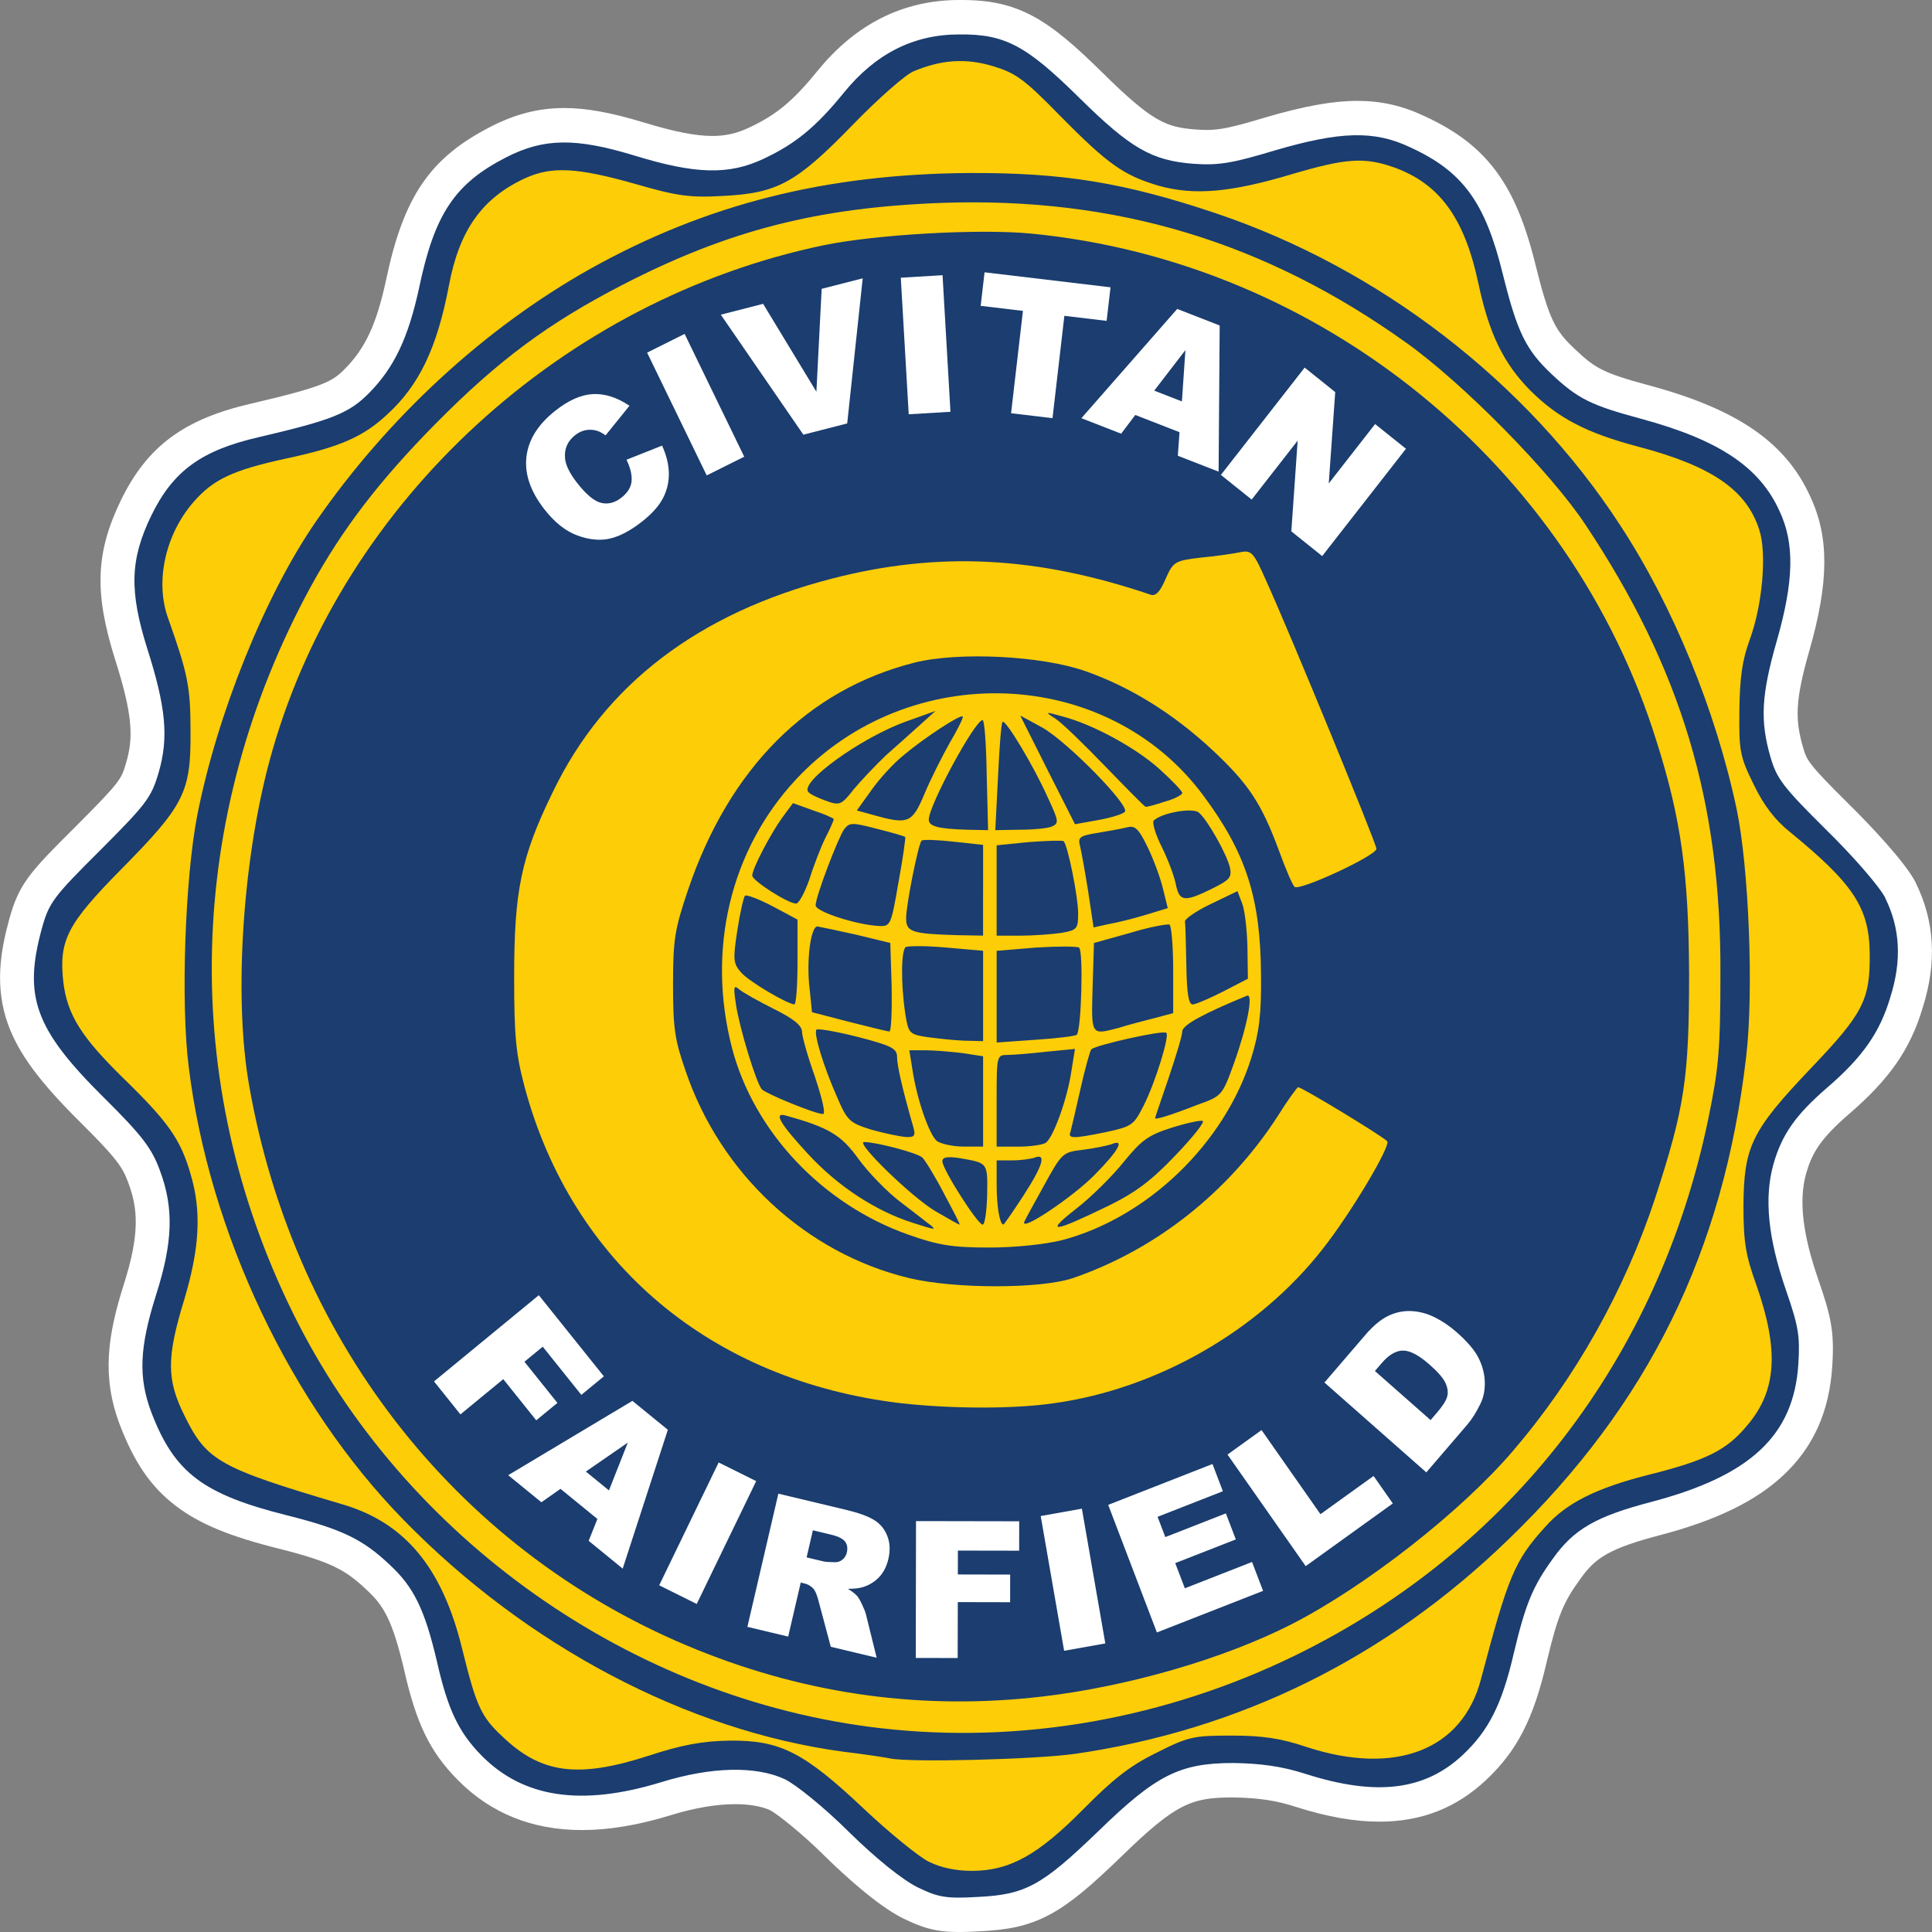 <svg xmlns="http://www.w3.org/2000/svg" id="Layer_1" viewBox="0 0 720 720"><rect x="0" y="0" width="720" height="720" fill="#808080" stroke="none"/><defs><style>      .cls-1 {        fill: #fff;      }      .cls-2 {        fill: #fdcd08;      }      .cls-3 {        fill: #1b3d6f;      }    </style></defs><path class="cls-1" d="M713.93,328.93l-.09-.18c-3.85-7.51-17.21-21.59-24.51-28.75-15.69-15.56-16.02-16.72-17.41-21.56-2.93-10.2-3.01-17.16,2.36-35.91,7.36-25.7,7.45-42.39.32-57.55-9.11-20.06-27.01-32.41-59.82-41.3-17.47-4.71-20.22-6.37-27.87-13.58-7.14-6.72-9.5-10.65-14.56-30.99-3.84-15.64-8.29-26.38-14.45-34.83-6.49-8.91-14.85-15.4-27.1-21.03-8.16-3.86-16.11-5.66-25.01-5.66s-19.68,1.91-34.25,6.18l-.09.03c-12.04,3.63-16.71,4.63-21.72,4.63-1.2,0-2.5-.05-4.09-.17-10.92-.84-16.02-2.67-34.62-21.01C390.67,7.13,379.66,0,358.44,0c-.34,0-.68,0-1.02,0-20.77.02-38.5,8.89-52.71,26.37-9.15,11.25-15.33,16.39-25.45,21.15-4.59,2.18-8.84,3.15-13.77,3.15-6.27,0-14.35-1.59-25.43-5h-.04c-12.28-3.74-21.46-5.41-29.78-5.41-9.42,0-18.09,2.2-27.29,6.91-22.67,11.59-32.53,26-39.06,57.12-3.54,16.42-7.69,25.4-15.3,33.12-4.62,4.68-7.61,6.63-34.86,12.97-25.18,5.79-38.83,15.89-48.67,36.04l-.02.05c-9.4,19.45-9.96,34.36-2.21,59.08l.02.06c6.87,21.55,6.8,29.65,4.13,38.74-1.77,6.05-1.99,6.82-18.5,23.39-17.54,17.43-21.38,21.58-25.06,34.9v.04c-3.12,11.36-5.59,24.91-.36,39.23,3.92,10.73,11.63,21.18,26.64,36.09,14.04,13.9,16.01,17.09,18.09,22.71,3.58,9.6,4.45,18.93-1.72,38.17l-.02.07c-5.9,18.75-8.2,33.97-1.45,51.88l.02.05c5.44,14.26,11.71,23.34,20.98,30.38,8.77,6.66,19.89,11.27,38.38,15.9,19.29,4.85,24.79,7.9,32.54,15.22l.12.12c6.24,5.74,9.55,11.11,13.89,29.49,4.6,20.38,9.67,30.82,20.07,41.36,12.22,12.38,27.77,18.66,46.22,18.66,10.11,0,20.96-1.81,33.17-5.54l.06-.02c8.63-2.68,16.91-4.09,23.95-4.09,5.27,0,9.79.79,13.08,2.28,2.26,1.18,11.43,8.25,20.4,17.17l.06.06c6.58,6.46,19.08,18.02,28.78,22.94l.2.1c7.13,3.46,12.07,5.1,20.81,5.1,2.06,0,4.46-.08,7.75-.27,9.95-.48,17.86-1.73,26.48-6.42,7.88-4.28,15.66-11.14,26.44-21.54l.04-.04c20.36-19.83,26.09-21.88,41.56-21.89,9.5.17,16.02,1.15,23.23,3.49l.07.02c11.67,3.72,21.87,5.52,31.16,5.52h0c15.65,0,28.66-5.08,39.77-15.54,11.56-10.87,17.68-22.81,22.59-44.03,4.22-17.77,6.47-22.56,12.55-30.91l.09-.13c5.41-7.63,10.65-11.2,29.33-16.09,21.1-5.54,35.78-12.65,46.18-22.36,11.22-10.48,17.19-23.79,18.26-40.66.83-12.75-.38-18.37-5.24-32.43-5.85-16.9-7.28-29.41-4.5-39.39,2.18-7.53,5.14-12.79,15.96-22.16,15.12-13,22.84-24.12,27.48-39.61,5.35-16.96,4.49-32.22-2.62-46.63Z"></path><g><g><path class="cls-3" d="M702.62,334.66c-2.19-4.27-11.81-15.38-22.1-25.47-16.02-15.9-18.39-18.97-20.75-27.18-3.88-13.5-3.37-23.07,2.36-43.07,6.41-22.39,6.75-36.41,1.01-48.54-7.42-16.41-22.6-26.49-51.62-34.35-18.39-4.96-23.45-7.35-33.23-16.58-9.61-9.06-12.82-15.55-18.22-37.26-6.58-26.83-14.84-38.29-34.58-47.34-13.33-6.32-25.98-5.98-50.43,1.2-15.86,4.79-21.08,5.64-30.36,4.96-15.52-1.2-23.45-5.81-42.51-24.61-19.74-19.48-27.66-23.76-44.7-23.59-17.04,0-31.21,7.18-43.01,21.71-10.29,12.65-17.88,18.97-29.86,24.61-12.99,6.15-25.47,5.81-48.24-1.2-21.93-6.67-33.74-6.49-47.74.68-19.06,9.74-26.65,21.02-32.39,48.37-4.05,18.8-9.28,29.91-18.72,39.48-7.42,7.52-13.83,10.08-40.99,16.41-21.59,4.96-32.05,12.65-40.15,29.23-7.93,16.41-8.27,28.03-1.52,49.57,6.92,21.71,8.1,33.16,4.22,46.32-2.7,9.23-4.55,11.62-21.76,28.88-17.54,17.43-19.06,19.48-21.76,29.23-6.92,25.3-2.53,37.43,22.94,62.73,14.68,14.53,18.05,19.14,21.08,27.35,5.23,14.02,4.89,26.66-1.52,46.66-6.07,19.31-6.58,30.42-1.69,43.41,8.6,22.56,19.23,30.59,50.6,38.46,20.41,5.13,28.17,8.89,38.12,18.29,9.11,8.37,13.16,16.75,17.71,36.06,4.05,17.95,8.1,26.49,16.7,35.21,15.52,15.72,37.11,18.97,66.8,9.91,18.72-5.81,35.25-6.15,46.05-1.2,4.05,1.88,14.84,10.6,23.95,19.66,10.46,10.26,19.9,17.78,25.64,20.68h0c7.76,3.76,10.63,4.27,22.43,3.59,17.71-.85,23.78-4.1,44.87-24.44,21.59-21.02,30.36-25.47,50.43-25.47,10.12.17,18.05,1.2,26.99,4.1,26.31,8.37,44.36,6.15,58.53-7.18,9.45-8.89,14.51-18.63,18.89-37.6,4.39-18.46,7.08-25.12,14.68-35.55,7.76-10.94,16.19-15.72,36.43-21.02,37.11-9.74,53.3-24.78,54.99-51.45.67-10.43,0-14.19-4.55-27.35-6.75-19.48-8.27-34.53-4.72-47.17,3.2-11.11,8.27-18.29,19.9-28.37,13.33-11.45,19.74-20.68,23.61-33.67,4.39-13.84,3.71-25.81-1.86-37.09Z"></path><g><path class="cls-2" d="M346.11,693.81c-3.71-1.88-14.68-10.77-24.29-19.83-22.43-21.19-31.21-25.47-49.93-25.3-10.12.17-17.71,1.54-30.19,5.64-26.48,8.55-40.15,6.67-54.65-7.35-7.76-7.18-9.61-11.45-14.68-31.96-7.42-30.77-21.42-47.69-45.21-54.52-45.54-13.5-50.1-16.07-58.36-32.82-6.75-13.5-6.75-21.71-.17-43.24,5.74-19.14,6.58-32.99,2.36-47-3.71-12.82-8.27-19.31-24.96-35.55-15.69-15.38-20.92-23.59-22.43-35.89-1.69-15.55,1.35-21.54,21.59-42.05,23.61-23.93,25.98-28.71,25.81-51.45,0-16.58-1.01-21.36-8.27-41.87-5.06-13.67-1.18-31.28,9.28-43.41,7.42-8.55,14.68-11.96,34.24-16.24,20.07-4.27,29.01-8.03,38.12-16.58,11.81-10.77,18.55-24.78,22.94-48.03,3.88-20.68,12.48-32.65,28.51-39.99,9.78-4.44,19.23-3.93,40.48,2.05,15.86,4.61,20.58,5.3,33.06,4.61,20.41-1.03,27.33-4.79,48.41-26.49,9.45-9.74,19.74-18.8,22.77-20,10.29-4.27,19.23-4.96,29.52-1.88,8.43,2.56,11.64,4.79,24.8,18.29,18.05,18.29,23.78,22.39,37.11,26.32,12.99,3.59,26.48,2.56,49.76-4.44,19.74-5.81,26.65-6.32,37.45-2.56,17.04,5.98,26.48,18.63,31.71,43.07,4.05,19.14,9.45,30.08,19.4,40.17,10.46,10.43,21.08,15.9,40.48,21.02,27.16,7.18,40.15,16.07,44.87,30.94,2.87,8.72,1.18,28.03-3.54,40.85-2.87,7.86-3.71,14.19-3.88,26.49-.17,15.04.17,17.09,5.4,27.69,3.71,7.69,7.93,13.16,13.49,17.6,23.61,19.31,29.52,28.2,29.69,45.29.17,17.43-2.53,22.39-22.1,42.9-22.1,23.24-24.8,29.06-24.96,51.1,0,13.5.84,18.46,4.72,29.23,8.6,24.44,7.76,39.65-3.37,52.64-7.59,9.23-15.35,12.99-36.43,18.29-19.74,4.96-31.04,10.6-38.96,19.66-11.3,12.48-13.66,18.29-23.78,56.57-6.92,26.49-31.88,36.06-64.94,25.3-9.61-3.25-16.36-4.27-28-4.27-14.17,0-16.02.34-28.17,6.49-9.78,4.79-16.19,9.91-26.99,20.85-16.87,17.09-27.49,23.07-41.66,23.07-5.9,0-11.64-1.2-16.02-3.42h0ZM400.43,653.64c61.57-8.89,116.05-35.72,161.59-79.82,52.29-50.42,80.29-107.34,88.72-179.98,2.87-24.1,1.01-70.59-3.54-92.3-7.76-36.75-23.78-75.89-43.52-105.97-34.75-53.33-89.57-95.54-150.46-116.05-34.07-11.45-57.01-15.21-91.93-15.04-53.47.34-98.17,11.62-141.35,35.72-39.3,22.05-75.4,55.38-102.22,94.18-18.89,27.35-36.77,71.61-44.19,109.39-4.55,23.24-6.24,69.9-3.2,93.83,7.59,61.7,37.95,125.79,80.12,168.87,45.88,47,105.59,78.45,163.62,86.31,8.43,1.03,16.36,2.22,17.71,2.56,7.93,1.54,53.98.34,68.65-1.71Z"></path><path class="cls-2" d="M328.4,644.07c-92.94-10.6-177.96-70.76-219.28-154.85-42.51-86.31-39.98-184.76,6.58-270.39,11.81-21.54,25.47-39.48,46.56-60.85,23.45-23.76,42.17-37.6,69.66-51.79,39.47-20.34,72.7-28.88,119.26-30.59,64.94-2.22,120.27,14.53,172.9,52.13,21.08,15.04,53.81,48.2,66.8,67.85,35.59,53.5,50.6,103.23,50.27,167.5,0,28.2-.67,35.21-4.55,54.01-18.39,88.88-73.71,160.66-153.83,199.8-48.24,23.59-102.22,33.16-154.34,27.18ZM388.28,632.28c32.05-3.76,67.64-14.02,93.11-27,27.66-14.19,63.25-42.05,82.48-64.61,23.45-27.35,41.66-59.99,52.96-94.18,10.96-33.67,12.65-44.61,12.65-83.41-.17-37.09-2.87-57.6-12.14-86.83-32.05-103.06-125.33-178.78-233.11-189.2-19.4-1.88-57.52.34-76.92,4.27-97.33,20.17-178.97,94.86-205.79,188.35-10.96,37.94-14.68,91.44-8.6,125.28,17.04,96.57,79.28,174.68,167.33,210.06,41.33,16.58,83.83,22.39,128.03,17.26h0Z"></path></g></g><g><path class="cls-2" d="M335.83,522.95c-70.68-8.37-122.63-51.96-140.34-117.93-3.2-12.14-3.88-18.63-3.88-40.85,0-32.13,2.53-44.78,14.51-69.22,19.23-39.82,54.15-66.49,103.91-79.31,39.64-10.26,76.41-8.37,118.75,5.98,1.86.68,3.54-1.03,5.57-5.81,2.87-6.49,3.37-6.84,13.33-8.03,5.74-.51,12.48-1.54,14.84-2.05,3.88-.68,4.72.17,9.45,10.94,8.94,19.66,40.99,97.76,40.99,99.64,0,2.56-28.84,15.9-30.53,14.19-.84-.85-3.37-6.84-5.74-13.33-6.58-17.78-11.3-24.95-24.8-37.6-14.51-13.5-30.36-23.42-47.23-29.4-16.36-5.81-47.4-7.35-63.76-3.25-39.98,10.08-69.16,39.48-84.51,84.77-4.89,14.53-5.57,18.29-5.57,35.04s.67,20.85,4.72,32.47c12.99,38.29,44.87,67.85,83.16,77.08,16.87,4.1,49.25,4.1,61.23,0,30.87-10.6,58.03-32.13,76.24-60.33,3.71-5.98,7.25-10.77,7.59-10.77,1.52,0,32.39,18.8,33.23,20.17,1.18,2.05-13.83,27.18-24.12,40.17-23.78,30.42-61.74,52.13-100.19,57.43-15.18,2.22-38.46,2.05-56.84,0h0Z"></path><path class="cls-2" d="M338.54,460.13c-32.05-11.28-57.69-38.46-65.78-69.73-9.45-36.58-.51-73.67,23.78-99.82,42.17-45.29,116.22-42.39,151.98,5.98,15.86,21.36,21.25,38.11,21.42,66.66.17,14.87-.67,21.36-3.54,30.77-9.95,32.13-38.8,59.82-70.68,68.2-6.24,1.54-17.37,2.73-26.99,2.73-13.83,0-19.06-.85-30.19-4.79h0ZM346.97,456.71c-1.01-.68-5.9-4.61-11.13-8.55-5.23-3.93-12.31-11.28-16.02-16.41-6.41-8.89-11.13-11.62-27.16-16.07-4.55-1.2-1.69,3.42,8.77,14.7,10.96,11.79,24.8,20.85,38.63,25.3,8.6,2.73,8.77,2.73,6.92,1.03h0ZM412.76,449.53c10.46-5.13,16.19-9.4,25.3-18.97,6.58-6.84,11.13-12.65,10.12-12.82-.84-.34-6.24.85-11.64,2.56-8.6,2.73-11.13,4.61-17.71,12.65-4.22,5.3-12.31,13.33-17.88,17.6-11.81,9.23-8.6,8.89,11.81-1.03h0ZM351.86,444.91c-3.37-6.49-7.08-12.48-8.1-13.5-1.69-1.71-17.21-5.81-21.76-5.81-3.37,0,17.88,20.68,26.65,25.81,4.72,2.73,8.6,4.96,8.94,4.96s-2.36-5.13-5.74-11.45h0ZM367.89,445.26c.17-12.14.34-11.79-10.29-13.67-4.72-.68-6.41-.34-6.41,1.2,0,2.91,13.16,23.59,15.01,23.59.84,0,1.52-4.96,1.69-11.11h0ZM381.38,445.6c7.42-11.45,8.6-15.9,4.22-14.19-1.52.51-5.23,1.03-8.43,1.03h-5.74v9.23c0,8.2,1.18,14.7,2.53,14.7.17,0,3.54-4.79,7.42-10.77h0ZM407.87,437.91c9.28-9.4,11.47-13.67,6.24-11.45-1.69.51-6.41,1.54-10.63,2.05-7.42.85-7.76,1.2-14.34,13.16-3.71,6.67-7.08,12.82-7.42,13.67-1.52,3.93,18.05-9.23,26.15-17.43ZM366.37,410.39v-16.75l-7.76-1.2c-4.39-.51-10.46-1.03-13.83-1.03h-5.9l1.18,7.35c1.69,11.11,6.24,24.1,9.11,26.49,1.52,1.03,5.9,2.05,9.95,2.05h7.25v-16.92h0ZM389.65,425.94c2.87-1.88,8.1-16.41,9.61-26.66l1.35-8.37-10.63,1.03c-5.9.68-12.48,1.2-14.51,1.2-4.05,0-4.05.34-4.05,17.09v17.09h8.1c4.39,0,8.94-.68,10.12-1.37ZM340.39,420.13c-4.22-14.7-6.07-23.07-6.07-26.15,0-3.25-2.02-4.27-14.51-7.52-8.1-2.05-15.01-3.25-15.52-2.73-1.18,1.2,2.53,13.5,7.59,24.95,3.88,9.06,4.72,9.74,12.82,12.31,4.89,1.37,10.63,2.56,12.82,2.73,3.37.17,3.71-.51,2.87-3.59ZM412.42,421.84c9.45-2.05,10.12-2.56,13.83-9.91,4.39-8.72,9.61-25.81,8.43-27-1.01-1.2-26.65,4.61-28,6.15-.51.68-2.36,7.35-4.05,14.87-1.69,7.52-3.37,14.7-3.71,15.9-1.01,2.56,1.01,2.56,13.49,0ZM446.66,411.58c8.6-3.08,8.94-3.42,13.16-15.21,4.89-13.5,7.42-26.32,4.89-25.3-16.19,6.67-24.12,10.94-24.12,13.33,0,1.54-2.36,9.23-5.06,17.26-2.7,8.03-5.06,14.7-5.06,15.04,0,.68,5.23-.85,16.19-5.13h0ZM303.79,401.5c-2.7-7.52-4.89-15.21-4.89-16.92,0-2.39-3.2-4.96-10.46-8.55-5.74-2.91-11.64-6.15-12.99-7.35-2.02-1.71-2.19-1.03-1.18,5.64,1.35,9.06,7.59,29.23,9.61,31.62,1.69,1.71,19.57,9.06,22.77,9.23,1.18.17-.17-5.47-2.87-13.67h0ZM366.37,371.08v-16.75l-13.66-1.2c-7.42-.68-14.17-.68-15.18-.17-1.69,1.2-1.86,13.33-.17,24.78,1.18,7.35,1.52,7.69,7.93,8.72,3.71.51,9.95,1.2,14,1.37l7.08.17v-16.92h0ZM401.29,385.61c1.69-1.71,2.53-31.28.84-32.47-1.01-.51-8.27-.51-16.19,0l-14.51,1.2v34.18l14.51-1.03c8.1-.51,14.84-1.37,15.35-1.88h0ZM332.3,368l-.51-16.58-12.65-3.08c-6.92-1.54-13.49-2.91-14.51-3.08-2.53,0-4.22,12.99-2.87,23.59l.84,8.37,13.83,3.59c7.42,1.88,14.34,3.59,15.01,3.59.67.17,1.01-7.35.84-16.41h0ZM416.97,383.04c3.2-1.03,9.11-2.56,13.16-3.59l7.08-1.88v-16.07c0-8.89-.67-16.41-1.35-16.92-.67-.34-7.42.85-14.68,3.08l-13.49,3.76-.51,16.58c-.51,18.12-.67,17.78,9.78,15.04ZM297.21,358.6v-15.9l-9.28-4.96c-5.23-2.73-9.78-4.44-10.29-3.93s-1.86,6.32-2.87,12.99c-1.69,10.94-1.52,12.31,1.52,15.72,2.87,3.25,16.7,11.45,19.74,11.79.67,0,1.18-7.18,1.18-15.72h0ZM455.77,369.54l9.28-4.79-.17-11.96c-.17-6.49-1.01-13.84-2.02-16.24l-1.69-4.44-9.95,4.79c-5.4,2.56-9.78,5.64-9.61,6.49.17,1.03.34,8.37.51,16.41.17,10.43.84,14.53,2.36,14.53,1.01,0,6.24-2.22,11.3-4.79ZM366.37,331.77v-16.92l-11.13-1.2c-6.07-.68-11.47-.85-11.81-.34-1.18,1.2-5.74,23.76-5.74,28.88s2.02,5.81,19.06,6.32l9.61.17v-16.92h0ZM395.55,347.66c5.9-1.03,6.24-1.54,6.24-7.35,0-6.15-3.88-25.3-5.4-26.83-.51-.34-6.24-.17-12.99.34l-11.98,1.2v33.67h8.94c4.72,0,11.64-.51,15.18-1.03h0ZM334.83,328.86c1.69-9.06,2.7-16.75,2.53-16.92-.34-.34-5.06-1.71-10.63-3.08-9.11-2.39-10.12-2.39-12.14.17-2.36,3.42-10.63,25.12-10.63,28.37,0,2.39,15.52,7.35,23.78,7.69,4.05.17,4.39-.34,7.08-16.24h0ZM426.76,341l8.43-2.56-2.02-8.2c-1.18-4.44-3.88-11.45-5.9-15.38-3.04-6.15-4.39-7.35-7.42-6.49-2.02.51-6.92,1.37-10.96,2.05-6.41,1.03-7.25,1.54-6.41,4.79.51,2.05,1.86,9.57,3.04,16.92l2.02,13.5,5.4-1.2c3.04-.51,9.28-2.05,13.83-3.42h0ZM301.6,327.84c1.52-4.96,4.22-11.96,5.9-15.38,1.86-3.59,3.2-6.67,3.2-7.18,0-.34-3.37-1.88-7.59-3.25l-7.59-2.73-4.05,5.47c-4.39,6.15-11.13,18.97-11.13,21.54,0,1.88,13.33,10.43,16.36,10.43,1.01,0,3.2-4.1,4.89-8.89h0ZM451.55,331.25c6.92-3.42,7.59-4.27,6.75-8.2-1.35-5.13-8.27-17.43-11.47-20.17-2.19-2.05-13.83,0-16.87,2.91-.67.68.67,5.3,3.04,9.91,2.36,4.79,4.72,11.11,5.23,14.02,1.35,6.32,3.2,6.49,13.33,1.54h0ZM367.72,288.87c-.17-11.28-.84-20.51-1.52-20.51-2.87,0-20.07,31.79-20.07,37.09,0,2.56,3.71,3.42,14,3.76l8.1.17-.51-20.51h0ZM392.01,308.01c2.7-1.2,2.53-2.05-1.35-10.43-5.4-12.14-16.02-29.74-17.04-28.54-.51.51-1.18,9.74-1.69,20.51l-1.01,19.83,9.11-.17c5.06,0,10.46-.51,11.98-1.2h0ZM419.17,302.54c2.19-2.05-21.08-25.81-30.53-31.28l-8.43-4.61,10.12,20.17,10.29,20.34,8.6-1.54c4.72-.85,9.28-2.22,9.95-3.08ZM344.44,296.05c2.19-5.3,6.58-14.02,9.45-19.14,3.04-5.13,5.23-9.57,4.89-9.91-.84-.85-14.17,7.86-21.93,14.36-3.88,3.08-9.28,9.06-12.14,13.16l-5.4,7.52,6.24,1.71c12.82,3.59,14.34,3.08,18.89-7.69h0ZM329.94,281.69c3.88-3.42,9.61-8.55,12.82-11.45l5.9-5.3-10.96,3.93c-16.7,5.98-39.98,22.73-36.43,26.32.67.85,3.71,2.22,6.58,3.25,5.06,1.88,5.74,1.54,10.29-4.27,2.87-3.42,8.1-8.89,11.81-12.48h0ZM434.01,298.78c3.71-1.03,6.58-2.56,6.58-3.25s-3.71-4.61-8.27-8.72c-8.77-8.03-25.13-16.92-36.43-19.83-6.58-1.88-6.58-1.71-2.53.85,2.36,1.54,10.63,9.57,18.55,17.78,7.93,8.2,14.68,15.04,15.01,15.04.34.17,3.54-.68,7.08-1.88h0Z"></path></g><g><path class="cls-1" d="M233.48,171.33l13.26-5.26c1.64,3.62,2.48,7.06,2.52,10.34.04,3.27-.69,6.34-2.17,9.21-1.49,2.87-4,5.71-7.55,8.54-4.3,3.43-8.3,5.59-12.01,6.5-3.71.91-7.79.55-12.24-1.06-4.45-1.61-8.61-4.9-12.47-9.87-5.15-6.63-7.36-13.11-6.64-19.45.72-6.33,4.26-12.04,10.63-17.11,4.98-3.97,9.69-6.07,14.13-6.3,4.44-.23,8.99,1.22,13.65,4.34l-8.9,11.03c-1.33-.92-2.41-1.5-3.27-1.73-1.42-.4-2.82-.47-4.21-.19-1.39.28-2.69.9-3.91,1.88-2.77,2.21-4.02,5.03-3.74,8.46.18,2.56,1.67,5.64,4.45,9.22,3.45,4.44,6.48,6.96,9.09,7.54,2.61.59,5.12-.08,7.53-2,2.34-1.86,3.59-3.94,3.75-6.22.16-2.28-.47-4.91-1.9-7.87Z"></path><path class="cls-1" d="M241.16,131.41l13.98-6.97,22.21,45.76-13.98,6.97-22.21-45.76Z"></path><path class="cls-1" d="M268.63,117.27l15.76-4.04,19.86,32.76,1.96-38.35,15.3-3.92-5.78,54.08-16.34,4.19-30.76-44.71Z"></path><path class="cls-1" d="M335.7,103.49l15.56-.93,2.95,50.9-15.56.93-2.95-50.9Z"></path><path class="cls-1" d="M366.91,101.48l46.95,5.59-1.45,12.51-15.75-1.88-4.42,38.14-15.44-1.84,4.42-38.14-15.75-1.88,1.45-12.51Z"></path><path class="cls-1" d="M439.57,161.07l-16.48-6.42-5.27,6.97-14.82-5.77,35.71-40.72,15.83,6.17-.4,54.47-15.2-5.92.63-8.77ZM440.46,149.6l1.31-19.13-11.62,15.11,10.32,4.02Z"></path><path class="cls-1" d="M486.21,136.99l11.39,9.13-2.41,34.04,17.27-22.13,11.5,9.21-31.22,39.99-11.5-9.21,2.36-33.81-17.14,21.96-11.47-9.19,31.22-39.99Z"></path></g><g><path class="cls-1" d="M200.8,482.68l24.24,30.24-8.39,6.91-14.39-17.96-6.82,5.61,12.29,15.34-7.89,6.49-12.29-15.34-15.96,13.13-9.85-12.29,39.07-32.14Z"></path><path class="cls-1" d="M222.63,566.07l-13.75-11.22-7.12,5-12.37-10.09,46.29-27.7,13.21,10.78-16.83,51.74-12.68-10.35,3.25-8.16ZM226.94,555.43l7.02-17.81-15.63,10.79,8.61,7.02Z"></path><path class="cls-1" d="M267.82,545.02l13.99,6.95-22.16,45.78-13.99-6.95,22.16-45.78Z"></path><path class="cls-1" d="M278.53,606.28l11.54-49.63,25.23,6.02c4.68,1.12,8.16,2.38,10.44,3.78,2.28,1.4,3.93,3.38,4.93,5.95,1,2.56,1.14,5.42.4,8.58-.64,2.75-1.77,4.99-3.39,6.71-1.62,1.72-3.59,2.96-5.91,3.72-1.48.48-3.4.71-5.77.7,1.66,1.04,2.83,1.96,3.51,2.77.46.54,1.07,1.6,1.81,3.19.75,1.59,1.22,2.78,1.4,3.59l3.99,16.13-17.1-4.08-4.57-17.1c-.57-2.21-1.19-3.7-1.85-4.48-.91-1.03-2.06-1.71-3.44-2.04l-1.34-.32-4.68,20.14-15.2-3.63ZM300.6,580.39l6.38,1.52c.69.16,2.08.26,4.17.28,1.05.04,1.99-.29,2.82-.97.83-.68,1.37-1.57,1.62-2.65.37-1.6.16-2.95-.65-4.05-.8-1.1-2.59-1.98-5.35-2.63l-6.65-1.59-2.34,10.09Z"></path><path class="cls-1" d="M341.38,566.87l38.45.07-.02,10.96-22.83-.04-.02,8.9,19.5.04-.02,10.3-19.5-.04-.04,20.84-15.62-.03.09-50.99Z"></path><path class="cls-1" d="M387.84,564.98l15.35-2.74,8.73,50.22-15.35,2.74-8.73-50.22Z"></path><path class="cls-1" d="M412.99,560.82l38.87-15.23,3.87,10.15-24.33,9.53,2.88,7.56,22.57-8.84,3.7,9.7-22.57,8.84,3.58,9.38,25.04-9.81,4.11,10.77-39.57,15.5-18.15-47.56Z"></path><path class="cls-1" d="M457.46,542.07l12.68-9.12,21.96,31.34,19.79-14.24,7.17,10.24-32.47,23.36-29.14-41.58Z"></path><path class="cls-1" d="M493.58,515.23l15.17-17.66c2.99-3.48,5.87-5.88,8.64-7.2,2.77-1.32,5.63-1.91,8.58-1.77,2.95.14,5.85.91,8.7,2.32,2.85,1.41,5.58,3.26,8.17,5.54,4.06,3.58,6.8,6.82,8.23,9.73,1.43,2.91,2.19,5.86,2.27,8.85.08,2.99-.44,5.67-1.58,8.01-1.55,3.22-3.23,5.88-5.05,8l-15.17,17.66-37.96-33.48ZM512.39,510.93l20.74,18.29,2.5-2.91c2.13-2.48,3.38-4.49,3.74-6.02.36-1.53.11-3.19-.73-4.98-.84-1.79-2.79-4.02-5.82-6.7-4.02-3.55-7.35-5.31-9.97-5.29-2.63.02-5.26,1.57-7.91,4.65l-2.55,2.96Z"></path></g></g></svg>